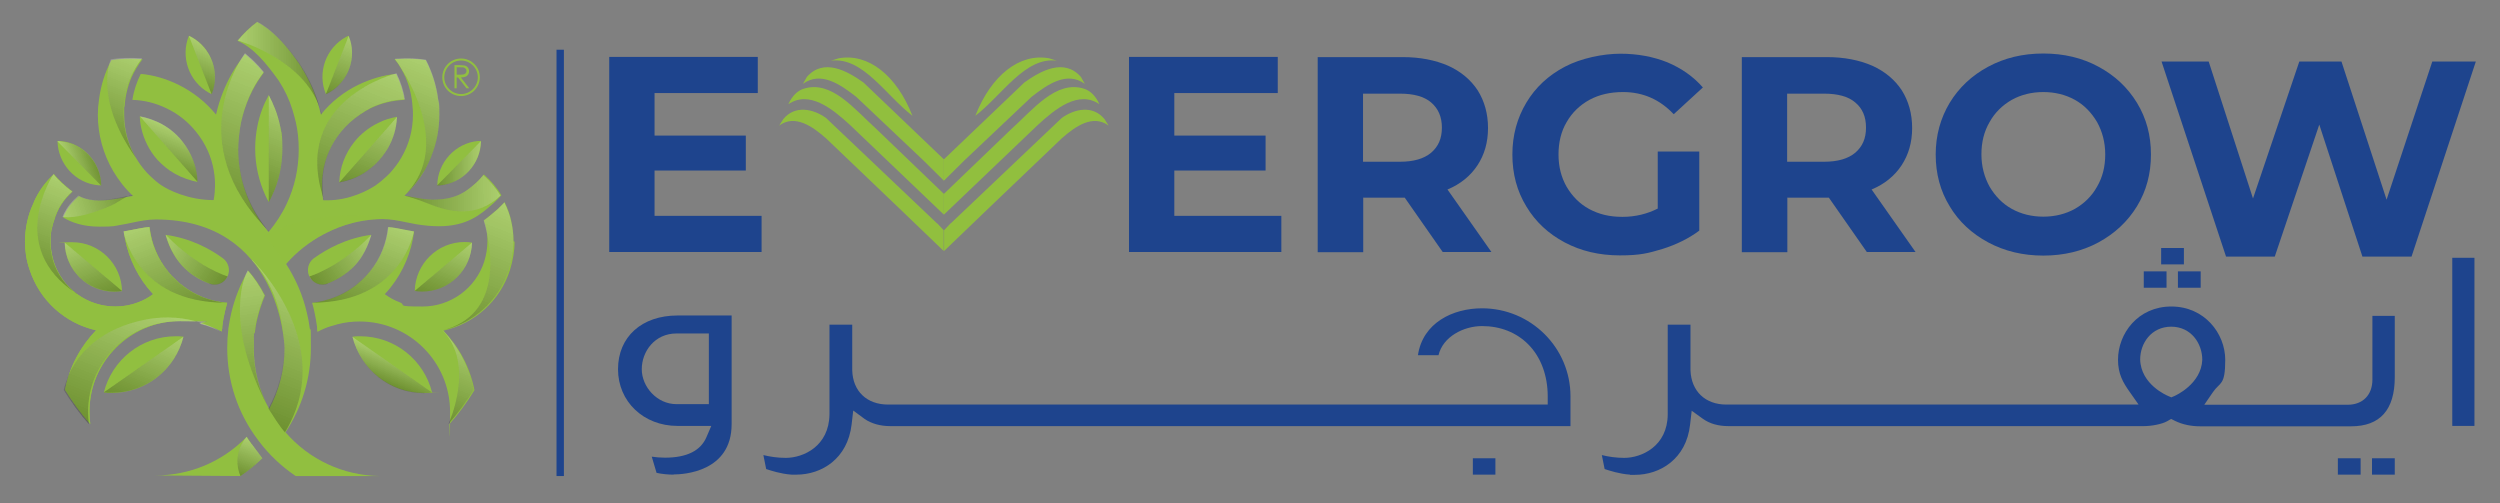 <?xml version="1.0" encoding="UTF-8"?>
<svg id="Layer_1" xmlns="http://www.w3.org/2000/svg" version="1.1" xmlns:xlink="http://www.w3.org/1999/xlink" viewBox="0 0 1252 251.9">
  <rect x="0" y="0" width="1252" height="251.9" fill="#808080" stroke="none"/>
  <!-- Generator: Adobe Illustrator 29.5.1, SVG Export Plug-In . SVG Version: 2.1.0 Build 141)  -->
  <defs>
    <style>
      .st0 {
        fill: url(#linear-gradient28);
      }

      .st0, .st1, .st2, .st3, .st4, .st5, .st6, .st7, .st8, .st9, .st10, .st11, .st12, .st13, .st14, .st15, .st16, .st17, .st18, .st19, .st20, .st21, .st22, .st23, .st24, .st25, .st26, .st27, .st28, .st29, .st30, .st31, .st32, .st33, .st34, .st35, .st36, .st37, .st38, .st39, .st40, .st41, .st42, .st43, .st44, .st45, .st46, .st47, .st48, .st49, .st50, .st51, .st52, .st53, .st54, .st55, .st56, .st57, .st58, .st59 {
        isolation: isolate;
      }

      .st0, .st1, .st2, .st3, .st4, .st5, .st6, .st7, .st8, .st9, .st10, .st11, .st12, .st13, .st14, .st15, .st16, .st17, .st18, .st19, .st20, .st21, .st22, .st23, .st24, .st25, .st26, .st27, .st28, .st29, .st30, .st31, .st32, .st33, .st34, .st35, .st36, .st38, .st39, .st40, .st41, .st42, .st43, .st44, .st45, .st46, .st47, .st48, .st49, .st50, .st51, .st52, .st53, .st54, .st55, .st56, .st57, .st58, .st59 {
        mix-blend-mode: multiply;
        opacity: .2;
      }

      .st1 {
        fill: url(#linear-gradient44);
      }

      .st2 {
        fill: url(#linear-gradient56);
      }

      .st3 {
        fill: url(#linear-gradient51);
      }

      .st4 {
        fill: url(#linear-gradient35);
      }

      .st5 {
        fill: url(#linear-gradient42);
      }

      .st6 {
        fill: url(#linear-gradient13);
      }

      .st7 {
        fill: url(#linear-gradient39);
      }

      .st8 {
        fill: url(#linear-gradient11);
      }

      .st9 {
        fill: url(#linear-gradient4);
      }

      .st10 {
        fill: url(#linear-gradient54);
      }

      .st11 {
        fill: url(#linear-gradient24);
      }

      .st12 {
        fill: url(#linear-gradient45);
      }

      .st13 {
        fill: url(#linear-gradient22);
      }

      .st14 {
        fill: url(#linear-gradient2);
      }

      .st15 {
        fill: url(#linear-gradient31);
      }

      .st16 {
        fill: url(#linear-gradient33);
      }

      .st17 {
        fill: url(#linear-gradient57);
      }

      .st18 {
        fill: url(#linear-gradient18);
      }

      .st19 {
        fill: url(#linear-gradient3);
      }

      .st20 {
        fill: url(#linear-gradient30);
      }

      .st21 {
        fill: url(#linear-gradient21);
      }

      .st60, .st54 {
        fill: #91bf40;
      }

      .st22 {
        fill: url(#linear-gradient41);
      }

      .st23 {
        fill: url(#linear-gradient8);
      }

      .st24 {
        fill: url(#linear-gradient7);
      }

      .st25 {
        fill: url(#linear-gradient26);
      }

      .st26 {
        fill: url(#linear-gradient48);
      }

      .st27 {
        fill: url(#linear-gradient16);
      }

      .st28 {
        fill: url(#linear-gradient17);
      }

      .st29 {
        fill: url(#linear-gradient50);
      }

      .st30 {
        fill: url(#linear-gradient49);
      }

      .st31 {
        fill: url(#linear-gradient55);
      }

      .st32 {
        fill: url(#linear-gradient27);
      }

      .st61 {
        fill: #91bf3e;
      }

      .st33 {
        fill: url(#linear-gradient37);
      }

      .st34 {
        fill: url(#linear-gradient9);
      }

      .st35 {
        fill: url(#linear-gradient5);
      }

      .st36 {
        fill: url(#linear-gradient20);
      }

      .st62 {
        fill: url(#linear-gradient29);
      }

      .st38 {
        fill: url(#linear-gradient38);
      }

      .st39 {
        fill: url(#linear-gradient34);
      }

      .st40 {
        fill: url(#linear-gradient58);
      }

      .st63 {
        fill: #1e448d;
      }

      .st41 {
        fill: url(#linear-gradient15);
      }

      .st42 {
        fill: url(#linear-gradient10);
      }

      .st43 {
        fill: url(#linear-gradient40);
      }

      .st64 {
        fill: url(#linear-gradient59);
      }

      .st44 {
        fill: url(#linear-gradient14);
      }

      .st45 {
        fill: url(#linear-gradient6);
      }

      .st46 {
        fill: url(#linear-gradient23);
      }

      .st47 {
        fill: url(#linear-gradient12);
      }

      .st48 {
        fill: url(#linear-gradient53);
      }

      .st49 {
        fill: url(#linear-gradient47);
      }

      .st65 {
        opacity: .3;
      }

      .st50 {
        fill: url(#linear-gradient46);
      }

      .st51 {
        fill: url(#linear-gradient52);
      }

      .st52 {
        fill: url(#linear-gradient19);
      }

      .st53 {
        fill: url(#linear-gradient1);
      }

      .st55 {
        fill: url(#linear-gradient32);
      }

      .st56 {
        fill: url(#linear-gradient43);
      }

      .st57 {
        fill: url(#linear-gradient25);
      }

      .st58 {
        fill: url(#linear-gradient36);
      }

      .st59 {
        fill: url(#linear-gradient);
      }
    </style>
    <linearGradient id="linear-gradient" x1="4281.3" y1="117" x2="4323.3" y2="117" gradientTransform="translate(-4162.4 -82.9)" gradientUnits="userSpaceOnUse">
      <stop offset="0" stop-color="#fff"/>
      <stop offset="1" stop-color="#000"/>
    </linearGradient>
    <linearGradient id="linear-gradient1" x1="4339.8" y1="102" x2="4328.5" y2="131.4" gradientTransform="translate(-4162.4 -82.9)" gradientUnits="userSpaceOnUse">
      <stop offset="0" stop-color="#fff"/>
      <stop offset="1" stop-color="#000"/>
    </linearGradient>
    <linearGradient id="linear-gradient2" x1="4378.1" y1="113.7" x2="4353.8" y2="176.9" gradientTransform="translate(-4162.4 -82.9)" gradientUnits="userSpaceOnUse">
      <stop offset="0" stop-color="#fff"/>
      <stop offset="1" stop-color="#000"/>
    </linearGradient>
    <linearGradient id="linear-gradient3" x1="4418.6" y1="185.7" x2="4392.9" y2="252.4" gradientTransform="translate(-4162.4 -82.9)" gradientUnits="userSpaceOnUse">
      <stop offset="0" stop-color="#fff"/>
      <stop offset="1" stop-color="#000"/>
    </linearGradient>
    <linearGradient id="linear-gradient4" x1="4353.7" y1="117.2" x2="4327.7" y2="184.7" gradientTransform="translate(-4162.4 -82.9)" gradientUnits="userSpaceOnUse">
      <stop offset="0" stop-color="#fff"/>
      <stop offset="1" stop-color="#000"/>
    </linearGradient>
    <linearGradient id="linear-gradient5" x1="4304.3" y1="117.2" x2="4275.8" y2="191.3" gradientTransform="translate(-4162.4 -82.9)" gradientUnits="userSpaceOnUse">
      <stop offset="0" stop-color="#fff"/>
      <stop offset="1" stop-color="#000"/>
    </linearGradient>
    <linearGradient id="linear-gradient6" x1="4233.9" y1="112.3" x2="4216.6" y2="157.1" gradientTransform="translate(-4162.4 -82.9)" gradientUnits="userSpaceOnUse">
      <stop offset="0" stop-color="#fff"/>
      <stop offset="1" stop-color="#000"/>
    </linearGradient>
    <linearGradient id="linear-gradient7" x1="4266.8" y1="104.7" x2="4258.4" y2="126.4" gradientTransform="translate(-4162.4 -82.9)" gradientUnits="userSpaceOnUse">
      <stop offset="0" stop-color="#fff"/>
      <stop offset="1" stop-color="#000"/>
    </linearGradient>
    <linearGradient id="linear-gradient8" x1="4354.9" y1="139.1" x2="4340.1" y2="177.5" gradientTransform="translate(-4162.4 -82.9)" gradientUnits="userSpaceOnUse">
      <stop offset="0" stop-color="#fff"/>
      <stop offset="1" stop-color="#000"/>
    </linearGradient>
    <linearGradient id="linear-gradient9" x1="4250.7" y1="147.5" x2="4243.2" y2="167.1" gradientTransform="translate(-4162.4 -82.9)" gradientUnits="userSpaceOnUse">
      <stop offset="0" stop-color="#fff"/>
      <stop offset="1" stop-color="#000"/>
    </linearGradient>
    <linearGradient id="linear-gradient10" x1="4306.1" y1="134.2" x2="4288.1" y2="181.1" gradientTransform="translate(-4162.4 -82.9)" gradientUnits="userSpaceOnUse">
      <stop offset="0" stop-color="#fff"/>
      <stop offset="1" stop-color="#000"/>
    </linearGradient>
    <linearGradient id="linear-gradient11" x1="4193" y1="189" x2="4230.3" y2="177.4" gradientTransform="translate(-4162.4 -82.9)" gradientUnits="userSpaceOnUse">
      <stop offset="0" stop-color="#fff"/>
      <stop offset="1" stop-color="#000"/>
    </linearGradient>
    <linearGradient id="linear-gradient12" x1="4195.4" y1="166.8" x2="4210.9" y2="162" gradientTransform="translate(-4162.4 -82.9)" gradientUnits="userSpaceOnUse">
      <stop offset="0" stop-color="#fff"/>
      <stop offset="1" stop-color="#000"/>
    </linearGradient>
    <linearGradient id="linear-gradient13" x1="4286" y1="218.4" x2="4296.4" y2="289.2" gradientTransform="translate(-4162.4 -82.9)" gradientUnits="userSpaceOnUse">
      <stop offset="0" stop-color="#fff"/>
      <stop offset="1" stop-color="#000"/>
    </linearGradient>
    <linearGradient id="linear-gradient14" x1="4413.9" y1="179.4" x2="4363.5" y2="180.1" gradientTransform="translate(-4162.4 -82.9)" gradientUnits="userSpaceOnUse">
      <stop offset="0" stop-color="#fff"/>
      <stop offset="1" stop-color="#000"/>
    </linearGradient>
    <linearGradient id="linear-gradient15" x1="4403.9" y1="164.5" x2="4380.4" y2="164.8" gradientTransform="translate(-4162.4 -82.9)" gradientUnits="userSpaceOnUse">
      <stop offset="0" stop-color="#fff"/>
      <stop offset="1" stop-color="#000"/>
    </linearGradient>
    <linearGradient id="linear-gradient16" x1="4395.7" y1="253" x2="4380.3" y2="293" gradientTransform="translate(-4162.4 -82.9)" gradientUnits="userSpaceOnUse">
      <stop offset="0" stop-color="#fff"/>
      <stop offset="1" stop-color="#000"/>
    </linearGradient>
    <linearGradient id="linear-gradient17" x1="4353.5" y1="192.7" x2="4334.9" y2="241.2" gradientTransform="translate(-4162.4 -82.9)" gradientUnits="userSpaceOnUse">
      <stop offset="0" stop-color="#fff"/>
      <stop offset="1" stop-color="#000"/>
    </linearGradient>
    <linearGradient id="linear-gradient18" x1="-3135.1" y1="192.7" x2="-3153.8" y2="241.2" gradientTransform="translate(-3057.2 -82.9) rotate(-180) scale(1 -1)" gradientUnits="userSpaceOnUse">
      <stop offset="0" stop-color="#fff"/>
      <stop offset="1" stop-color="#000"/>
    </linearGradient>
    <linearGradient id="linear-gradient19" x1="4391.1" y1="201.5" x2="4379.2" y2="232.3" gradientTransform="translate(-4162.4 -82.9)" gradientUnits="userSpaceOnUse">
      <stop offset="0" stop-color="#fff"/>
      <stop offset="1" stop-color="#000"/>
    </linearGradient>
    <linearGradient id="linear-gradient20" x1="-3165.4" y1="201.5" x2="-3177.2" y2="232.3" gradientTransform="translate(-3125.2 -82.9) rotate(-180) scale(1 -1)" gradientUnits="userSpaceOnUse">
      <stop offset="0" stop-color="#fff"/>
      <stop offset="1" stop-color="#000"/>
    </linearGradient>
    <linearGradient id="linear-gradient21" x1="4360.9" y1="260" x2="4355.2" y2="274.9" gradientTransform="translate(-4162.4 -82.9)" gradientUnits="userSpaceOnUse">
      <stop offset="0" stop-color="#fff"/>
      <stop offset="1" stop-color="#000"/>
    </linearGradient>
    <linearGradient id="linear-gradient22" x1="4351.3" y1="204.1" x2="4319.5" y2="225.1" gradientTransform="translate(-4162.4 -82.9)" gradientUnits="userSpaceOnUse">
      <stop offset="0" stop-color="#fff"/>
      <stop offset="1" stop-color="#000"/>
    </linearGradient>
    <linearGradient id="linear-gradient23" x1="-3146.8" y1="204.1" x2="-3178.5" y2="225" gradientTransform="translate(-3066.8 -82.9) rotate(-180) scale(1 -1)" gradientUnits="userSpaceOnUse">
      <stop offset="0" stop-color="#fff"/>
      <stop offset="1" stop-color="#000"/>
    </linearGradient>
    <linearGradient id="linear-gradient24" x1="4310.7" y1="221.6" x2="4283.7" y2="291.8" gradientTransform="translate(-4162.4 -82.9)" gradientUnits="userSpaceOnUse">
      <stop offset="0" stop-color="#fff"/>
      <stop offset="1" stop-color="#000"/>
    </linearGradient>
    <linearGradient id="linear-gradient25" x1="4290.5" y1="303.6" x2="4283.6" y2="321.8" gradientTransform="translate(-4162.4 -82.9)" gradientUnits="userSpaceOnUse">
      <stop offset="0" stop-color="#fff"/>
      <stop offset="1" stop-color="#000"/>
    </linearGradient>
    <linearGradient id="linear-gradient26" x1="4241.7" y1="246.7" x2="4227.2" y2="284.7" gradientTransform="translate(-4162.4 -82.9)" gradientUnits="userSpaceOnUse">
      <stop offset="0" stop-color="#fff"/>
      <stop offset="1" stop-color="#000"/>
    </linearGradient>
    <linearGradient id="linear-gradient27" x1="4243.5" y1="237.1" x2="4219.2" y2="300.5" gradientTransform="translate(-4162.4 -82.9)" gradientUnits="userSpaceOnUse">
      <stop offset="0" stop-color="#fff"/>
      <stop offset="1" stop-color="#000"/>
    </linearGradient>
    <linearGradient id="linear-gradient28" x1="4203.7" y1="175.8" x2="4185" y2="224.4" gradientTransform="translate(-4162.4 -82.9)" gradientUnits="userSpaceOnUse">
      <stop offset="0" stop-color="#fff"/>
      <stop offset="1" stop-color="#000"/>
    </linearGradient>
    <linearGradient id="linear-gradient29" x1="4207.4" y1="233.8" x2="4207.4" y2="233.8" gradientTransform="translate(-4162.4 -82.9)" gradientUnits="userSpaceOnUse">
      <stop offset="0" stop-color="#fff"/>
      <stop offset="1" stop-color="#000"/>
    </linearGradient>
    <linearGradient id="linear-gradient30" x1="4281.3" y1="117" x2="4323.3" y2="117" gradientTransform="translate(-4162.4 -82.9)" gradientUnits="userSpaceOnUse">
      <stop offset="0" stop-color="#fff"/>
      <stop offset="1" stop-color="#000"/>
    </linearGradient>
    <linearGradient id="linear-gradient31" x1="4339.8" y1="102" x2="4328.5" y2="131.4" gradientTransform="translate(-4162.4 -82.9)" gradientUnits="userSpaceOnUse">
      <stop offset="0" stop-color="#fff"/>
      <stop offset="1" stop-color="#000"/>
    </linearGradient>
    <linearGradient id="linear-gradient32" x1="4378.1" y1="113.7" x2="4353.8" y2="176.9" gradientTransform="translate(-4162.4 -82.9)" gradientUnits="userSpaceOnUse">
      <stop offset="0" stop-color="#fff"/>
      <stop offset="1" stop-color="#000"/>
    </linearGradient>
    <linearGradient id="linear-gradient33" x1="4418.6" y1="185.7" x2="4392.9" y2="252.4" gradientTransform="translate(-4162.4 -82.9)" gradientUnits="userSpaceOnUse">
      <stop offset="0" stop-color="#fff"/>
      <stop offset="1" stop-color="#000"/>
    </linearGradient>
    <linearGradient id="linear-gradient34" x1="4353.7" y1="117.2" x2="4327.7" y2="184.7" gradientTransform="translate(-4162.4 -82.9)" gradientUnits="userSpaceOnUse">
      <stop offset="0" stop-color="#fff"/>
      <stop offset="1" stop-color="#000"/>
    </linearGradient>
    <linearGradient id="linear-gradient35" x1="4304.3" y1="117.2" x2="4275.8" y2="191.3" gradientTransform="translate(-4162.4 -82.9)" gradientUnits="userSpaceOnUse">
      <stop offset="0" stop-color="#fff"/>
      <stop offset="1" stop-color="#000"/>
    </linearGradient>
    <linearGradient id="linear-gradient36" x1="4233.9" y1="112.3" x2="4216.6" y2="157.1" gradientTransform="translate(-4162.4 -82.9)" gradientUnits="userSpaceOnUse">
      <stop offset="0" stop-color="#fff"/>
      <stop offset="1" stop-color="#000"/>
    </linearGradient>
    <linearGradient id="linear-gradient37" x1="4266.8" y1="104.7" x2="4258.4" y2="126.4" gradientTransform="translate(-4162.4 -82.9)" gradientUnits="userSpaceOnUse">
      <stop offset="0" stop-color="#fff"/>
      <stop offset="1" stop-color="#000"/>
    </linearGradient>
    <linearGradient id="linear-gradient38" x1="4354.9" y1="139.1" x2="4340.1" y2="177.5" gradientTransform="translate(-4162.4 -82.9)" gradientUnits="userSpaceOnUse">
      <stop offset="0" stop-color="#fff"/>
      <stop offset="1" stop-color="#000"/>
    </linearGradient>
    <linearGradient id="linear-gradient39" x1="4250.7" y1="147.5" x2="4243.2" y2="167.1" gradientTransform="translate(-4162.4 -82.9)" gradientUnits="userSpaceOnUse">
      <stop offset="0" stop-color="#fff"/>
      <stop offset="1" stop-color="#000"/>
    </linearGradient>
    <linearGradient id="linear-gradient40" x1="4306.1" y1="134.2" x2="4288.1" y2="181.1" gradientTransform="translate(-4162.4 -82.9)" gradientUnits="userSpaceOnUse">
      <stop offset="0" stop-color="#fff"/>
      <stop offset="1" stop-color="#000"/>
    </linearGradient>
    <linearGradient id="linear-gradient41" x1="4193" y1="189" x2="4230.3" y2="177.4" gradientTransform="translate(-4162.4 -82.9)" gradientUnits="userSpaceOnUse">
      <stop offset="0" stop-color="#fff"/>
      <stop offset="1" stop-color="#000"/>
    </linearGradient>
    <linearGradient id="linear-gradient42" x1="4195.4" y1="166.8" x2="4210.9" y2="162" gradientTransform="translate(-4162.4 -82.9)" gradientUnits="userSpaceOnUse">
      <stop offset="0" stop-color="#fff"/>
      <stop offset="1" stop-color="#000"/>
    </linearGradient>
    <linearGradient id="linear-gradient43" x1="4286" y1="218.4" x2="4296.4" y2="289.2" gradientTransform="translate(-4162.4 -82.9)" gradientUnits="userSpaceOnUse">
      <stop offset="0" stop-color="#fff"/>
      <stop offset="1" stop-color="#000"/>
    </linearGradient>
    <linearGradient id="linear-gradient44" x1="4413.9" y1="179.4" x2="4363.5" y2="180.1" gradientTransform="translate(-4162.4 -82.9)" gradientUnits="userSpaceOnUse">
      <stop offset="0" stop-color="#fff"/>
      <stop offset="1" stop-color="#000"/>
    </linearGradient>
    <linearGradient id="linear-gradient45" x1="4403.9" y1="164.5" x2="4380.4" y2="164.8" gradientTransform="translate(-4162.4 -82.9)" gradientUnits="userSpaceOnUse">
      <stop offset="0" stop-color="#fff"/>
      <stop offset="1" stop-color="#000"/>
    </linearGradient>
    <linearGradient id="linear-gradient46" x1="4395.7" y1="253" x2="4380.3" y2="293" gradientTransform="translate(-4162.4 -82.9)" gradientUnits="userSpaceOnUse">
      <stop offset="0" stop-color="#fff"/>
      <stop offset="1" stop-color="#000"/>
    </linearGradient>
    <linearGradient id="linear-gradient47" x1="4353.5" y1="192.7" x2="4334.9" y2="241.2" gradientTransform="translate(-4162.4 -82.9)" gradientUnits="userSpaceOnUse">
      <stop offset="0" stop-color="#fff"/>
      <stop offset="1" stop-color="#000"/>
    </linearGradient>
    <linearGradient id="linear-gradient48" x1="-3135.1" y1="192.7" x2="-3153.8" y2="241.2" gradientTransform="translate(-3057.2 -82.9) rotate(-180) scale(1 -1)" gradientUnits="userSpaceOnUse">
      <stop offset="0" stop-color="#fff"/>
      <stop offset="1" stop-color="#000"/>
    </linearGradient>
    <linearGradient id="linear-gradient49" x1="4391.1" y1="201.5" x2="4379.2" y2="232.3" gradientTransform="translate(-4162.4 -82.9)" gradientUnits="userSpaceOnUse">
      <stop offset="0" stop-color="#fff"/>
      <stop offset="1" stop-color="#000"/>
    </linearGradient>
    <linearGradient id="linear-gradient50" x1="-3165.4" y1="201.5" x2="-3177.2" y2="232.3" gradientTransform="translate(-3125.2 -82.9) rotate(-180) scale(1 -1)" gradientUnits="userSpaceOnUse">
      <stop offset="0" stop-color="#fff"/>
      <stop offset="1" stop-color="#000"/>
    </linearGradient>
    <linearGradient id="linear-gradient51" x1="4360.9" y1="260" x2="4355.2" y2="274.9" gradientTransform="translate(-4162.4 -82.9)" gradientUnits="userSpaceOnUse">
      <stop offset="0" stop-color="#fff"/>
      <stop offset="1" stop-color="#000"/>
    </linearGradient>
    <linearGradient id="linear-gradient52" x1="4351.3" y1="204.1" x2="4319.5" y2="225.1" gradientTransform="translate(-4162.4 -82.9)" gradientUnits="userSpaceOnUse">
      <stop offset="0" stop-color="#fff"/>
      <stop offset="1" stop-color="#000"/>
    </linearGradient>
    <linearGradient id="linear-gradient53" x1="-3146.8" y1="204.1" x2="-3178.5" y2="225" gradientTransform="translate(-3066.8 -82.9) rotate(-180) scale(1 -1)" gradientUnits="userSpaceOnUse">
      <stop offset="0" stop-color="#fff"/>
      <stop offset="1" stop-color="#000"/>
    </linearGradient>
    <linearGradient id="linear-gradient54" x1="4310.7" y1="221.6" x2="4283.7" y2="291.8" gradientTransform="translate(-4162.4 -82.9)" gradientUnits="userSpaceOnUse">
      <stop offset="0" stop-color="#fff"/>
      <stop offset="1" stop-color="#000"/>
    </linearGradient>
    <linearGradient id="linear-gradient55" x1="4290.5" y1="303.6" x2="4283.6" y2="321.8" gradientTransform="translate(-4162.4 -82.9)" gradientUnits="userSpaceOnUse">
      <stop offset="0" stop-color="#fff"/>
      <stop offset="1" stop-color="#000"/>
    </linearGradient>
    <linearGradient id="linear-gradient56" x1="4241.7" y1="246.7" x2="4227.2" y2="284.7" gradientTransform="translate(-4162.4 -82.9)" gradientUnits="userSpaceOnUse">
      <stop offset="0" stop-color="#fff"/>
      <stop offset="1" stop-color="#000"/>
    </linearGradient>
    <linearGradient id="linear-gradient57" x1="4243.5" y1="237.1" x2="4219.2" y2="300.5" gradientTransform="translate(-4162.4 -82.9)" gradientUnits="userSpaceOnUse">
      <stop offset="0" stop-color="#fff"/>
      <stop offset="1" stop-color="#000"/>
    </linearGradient>
    <linearGradient id="linear-gradient58" x1="4203.7" y1="175.8" x2="4185" y2="224.4" gradientTransform="translate(-4162.4 -82.9)" gradientUnits="userSpaceOnUse">
      <stop offset="0" stop-color="#fff"/>
      <stop offset="1" stop-color="#000"/>
    </linearGradient>
    <linearGradient id="linear-gradient59" x1="4207.4" y1="233.8" x2="4207.4" y2="233.8" gradientTransform="translate(-4162.4 -82.9)" gradientUnits="userSpaceOnUse">
      <stop offset="0" stop-color="#fff"/>
      <stop offset="1" stop-color="#000"/>
    </linearGradient>
  </defs>
  <g class="st37">
    <g id="Layer_11">
      <g>
        <g>
          <g>
            <path class="st61" d="M476,112l55.7-52.9c6.4-4.6,15.5-6.6,21.4.5l2.1,3.3c-7.9-5.8-16.7.4-23.5,6.4l-36.2,34.6-22.7,21.8v-10.4l3.3-3.5v.2h-.1Z"/>
            <path class="st61" d="M506.2,64.9c11.4-10.3,22.7-24.8,36.6-20.5,3,.9,5.8,3.4,7.8,7.8-10.4-7.1-21.9,2.1-31,10.5l-46.9,44.8v-10.4l33.5-32.2Z"/>
            <path class="st61" d="M513,41.3c8.3-5.9,19.9-12.3,28.3-2.8l2,3.5c-9-6.5-18.6.2-26.7,6.5l-33.7,31.9-10.2,10.1v-10.7l40.3-38.5h0Z"/>
            <path class="st61" d="M488.4,58.1c8-20.5,22.3-31.6,37-28.9l3.9,1.2c-15.9-2.2-27.6,17.5-41,27.7"/>
            <path class="st61" d="M469.4,112l-55.7-52.9c-6.4-4.6-15.5-6.6-21.4.5l-2.1,3.3c7.9-5.8,16.7.4,23.5,6.4l36.2,34.6,22.7,21.8v-10.4l-3.3-3.5v.2h.1Z"/>
            <path class="st61" d="M439.2,64.9c-11.4-10.3-22.7-24.8-36.6-20.5-3,.9-5.8,3.4-7.8,7.8,10.4-7.1,21.9,2.1,31,10.5l46.9,44.8v-10.4l-33.5-32.2h0Z"/>
            <path class="st61" d="M432.4,41.3c-8.3-5.9-19.9-12.3-28.3-2.8l-2,3.5c9-6.5,18.6.2,26.7,6.5l33.7,31.9,10.2,10.1v-10.7l-40.3-38.5h0Z"/>
            <path class="st61" d="M457,58.1c-8-20.5-22.3-31.6-37-28.9l-3.9,1.2c15.9-2.2,27.6,17.5,41,27.7"/>
          </g>
          <polygon class="st63" points="381.4 108.1 327.8 108.1 327.8 85.4 373.5 85.4 373.5 67.9 327.8 67.9 327.8 46.6 379.5 46.6 379.5 28.5 305.1 28.5 305.1 126.2 381.4 126.2 381.4 108.1"/>
          <polygon class="st63" points="641.7 108.1 588.1 108.1 588.1 85.4 633.8 85.4 633.8 67.9 588.1 67.9 588.1 46.6 639.9 46.6 639.9 28.5 565.4 28.5 565.4 126.2 641.7 126.2 641.7 108.1"/>
          <path class="st63" d="M682.6,99h20.9l19,27.2h24.4l-22-31.3c6.5-2.7,11.5-6.8,15-12.1,3.5-5.3,5.3-11.5,5.3-18.7s-1.8-13.5-5.2-18.9c-3.5-5.3-8.4-9.4-14.8-12.3-6.5-2.8-14-4.3-22.7-4.3h-42.6v97.7h22.8v-27.2h-.1ZM682.6,46.9h18.5c6.8,0,12.1,1.4,15.6,4.4,3.5,3,5.4,7.1,5.4,12.6s-1.8,9.5-5.4,12.6c-3.6,3-8.8,4.5-15.6,4.5h-18.5s0-34.1,0-34.1Z"/>
          <path class="st63" d="M830.3,104.4c-5.3,2.7-11.2,4.2-17.8,4.2s-11.7-1.3-16.6-3.9c-4.8-2.6-8.5-6.4-11.3-11.1-2.7-4.7-4.1-10.1-4.1-16.2s1.3-11.6,4.1-16.3c2.7-4.7,6.5-8.4,11.4-11.1,4.8-2.6,10.4-3.9,16.8-3.9,10,0,18.4,3.7,25.4,11.1l14.6-13.4c-4.8-5.5-10.7-9.6-17.8-12.6-7-2.8-14.9-4.3-23.5-4.3s-19.6,2.2-27.8,6.5-14.7,10.3-19.3,18c-4.6,7.7-7,16.3-7,26s2.3,18.3,7,26c4.6,7.7,11.1,13.7,19.2,18,8.1,4.3,17.3,6.5,27.6,6.5s14.2-1.1,21.3-3.2c7-2.2,13.3-5.3,18.5-9.2v-39.6h-20.8v28.6h0Z"/>
          <path class="st63" d="M895,99h20.9l19,27.2h24.4l-22-31.3c6.5-2.7,11.5-6.8,15-12.1,3.5-5.3,5.3-11.5,5.3-18.7s-1.8-13.5-5.2-18.9c-3.5-5.3-8.4-9.4-14.8-12.3-6.5-2.8-14-4.3-22.7-4.3h-42.6v97.7h22.8v-27.2h-.1ZM895,46.9h18.5c6.8,0,12.1,1.4,15.6,4.4,3.6,3,5.4,7.1,5.4,12.6s-1.8,9.5-5.4,12.6c-3.6,3-8.8,4.5-15.6,4.5h-18.5s0-34.1,0-34.1Z"/>
          <path class="st63" d="M1050.9,33.4c-8.1-4.4-17.3-6.6-27.6-6.6s-19.4,2.2-27.6,6.6c-8.2,4.4-14.6,10.4-19.3,18.1-4.6,7.7-7,16.3-7,25.9s2.3,18.2,7,25.9c4.6,7.7,11.1,13.7,19.3,18.1s17.4,6.6,27.6,6.6,19.4-2.2,27.6-6.6c8.1-4.4,14.6-10.4,19.3-18.1,4.7-7.7,7-16.3,7-25.9s-2.3-18.2-7-25.9-11.1-13.7-19.3-18.1M1050.2,93.5c-2.6,4.7-6.4,8.4-11.1,11.1-4.7,2.6-10,3.9-15.8,3.9s-11.1-1.3-15.8-3.9c-4.7-2.6-8.3-6.4-11.1-11.1-2.6-4.7-4.1-10.1-4.1-16.2s1.3-11.4,4.1-16.2c2.6-4.7,6.4-8.4,11.1-11.1,4.7-2.6,10-3.9,15.8-3.9s11.1,1.3,15.8,3.9c4.7,2.6,8.3,6.4,11.1,11.1,2.6,4.7,4.1,10.1,4.1,16.2s-1.3,11.4-4.1,16.2"/>
          <polygon class="st63" points="1161.5 62.4 1183.1 128.5 1207.7 128.5 1239.9 30.8 1218.1 30.8 1195.2 100 1172.6 30.8 1151.5 30.8 1128.3 99.4 1106.1 30.8 1082.5 30.8 1114.8 128.5 1139.2 128.5 1161.5 62.4"/>
          <rect class="st63" x="1187.9" y="229.5" width="11.4" height="8.2"/>
          <rect class="st63" x="1170.8" y="229.5" width="11.4" height="8.2"/>
          <rect class="st63" x="1090.7" y="135.9" width="11.4" height="8.2"/>
          <rect class="st63" x="1073.6" y="135.9" width="11.4" height="8.2"/>
          <rect class="st63" x="1082.3" y="124.2" width="11.4" height="8.2"/>
          <path class="st63" d="M337.3,237.7c-2.6,0-5.9-.3-8.5-.9l-2.4-8.1c2.1.3,4.3.5,6.6.5,11,0,17.9-3.5,20.8-10.3l2.4-5.6h-16.9c-17,0-29.8-12.2-29.8-28.4s11.9-26.9,29.8-26.9h27.1v54.4c0,24-24.2,25.2-29,25.2M338.8,167c-11,0-17.4,9.1-17.4,17.9s7.6,17.5,17.4,17.5h16.2v-35.4h-16.2Z"/>
          <rect class="st63" x="737.6" y="229.5" width="11.3" height="8.2"/>
          <path class="st63" d="M396.4,237.7c-5.5-.4-10.2-2-12.7-2.8l-1.4-7c3.2.8,7.1,1.4,11.2,1.4,8.8,0,21.7-5.8,21.9-21.8v-44.9h11.4v22.9c.3,10.4,7.3,17.1,17.9,17.1h330.4v-4.1c0-10.4-3.4-19.7-9.8-26.1-5.9-5.9-13.9-9.1-23.1-9.1s-19.6,5.3-21.8,14.6h-10.3c2.4-16.2,17.4-23.5,32.1-23.5,24.4,0,44.3,19.7,44.3,44.1v14.9h-340.7c-5,0-9.5-1.3-12.8-3.6l-5.7-4.2-.8,6.9c-2,17.4-15.2,25.2-27.6,25.2s-1.6,0-2.4,0"/>
          <path class="st63" d="M816.3,237.7c-5.5-.4-10.2-2-12.7-2.8l-1.4-7c3.2.8,7.1,1.4,11.2,1.4,8.7,0,21.7-5.8,21.8-21.8v-44.9h11.4v22.9c.4,10.5,7.5,17.1,17.9,17.1h206.5l-4.5-6.4c-3.2-4.5-5.8-8.9-5.8-16,0-13.2,10-26.7,26.7-26.7s27,13.6,27,26.7-2.6,11-6.1,16.1l-4.4,6.4h71.8c7.6,0,12.4-4.9,12.4-12.6v-31.9h11.2v30.7c0,16.3-7.3,24.6-21.9,24.6h-75.5c-4.6,0-8.9-.9-12.6-2.7l-2-1-1.9,1.1c-2.8,1.6-8.1,2.5-11.8,2.5h-207.9c-5.2,0-9.4-1.2-12.8-3.6l-5.7-4.1-.8,6.9c-1.9,17.4-15.2,25.2-27.6,25.2s-1.6,0-2.4,0M1087.4,163.6c-10.1,0-15.6,8.4-15.6,16.4.3,12.6,13.5,18.1,14,18.3l1.6.7,1.6-.7c.5-.2,13.4-6,13.9-18.1,0-8.1-5.5-16.6-15.6-16.6"/>
          <rect class="st63" x="1228.1" y="129.1" width="11.1" height="84.2"/>
        </g>
        <g>
          <g>
            <path class="st60" d="M230.9,48.1c5.2,0,9.4-4.2,9.4-9.4s-4.2-9.4-9.4-9.4-9.4,4.2-9.4,9.4,4.2,9.4,9.4,9.4ZM230.9,30.3c4.6,0,8.4,3.8,8.4,8.4s-3.8,8.4-8.4,8.4-8.4-3.8-8.4-8.4,3.8-8.4,8.4-8.4Z"/>
            <path class="st60" d="M228.8,38.8h.6l4.2,5.4h1.4l-4.2-5.4c1,0,1.8-.2,2.3-.4.6-.2,1-.6,1.3-1,.3-.5.5-1,.5-1.7s-.2-1.4-.6-1.9c-.4-.5-1-.9-1.7-1-.5,0-1.4-.2-2.7-.2h-2.3v11.6h1.1v-5.4h0ZM228.8,33.7h2c.8,0,1.4,0,1.7.2.3.2.6.4.8.6.2.3.3.6.3,1s0,.7-.3,1c-.2.3-.5.6-.9.7s-1,.2-1.7.2h-2v-3.9s0,0,0,0Z"/>
            <path class="st60" d="M113.1,151.6c-2-.2-4-.6-6-1-1-.3-2-.6-3.1-.9-4.9-1.6-9.5-4.1-13.5-7.4h0c-.4-.3-.8-.6-1.2-1l-.4-.4h0c-1.8-1.6-3.5-3.3-4.8-5-5.2-6.4-8.3-14.1-9.2-22.2-2.7.2-5.6.8-8.6,1.4-1.4.3-2.9.6-4.3.8,1.3,10.2,5.4,20.1,11.9,28.2.9,1,1.8,2.2,2.8,3.2-2.3,1.7-4.8,3.1-7.5,4.1h0c-3.6,1.4-7.4,2.1-11.4,2.1-14.1,0-26.6-9-30.9-22.5h0c-1-3.3-1.6-6.7-1.6-10.1s.2-4.7.8-7.1h0c.2-1.1.6-2.3,1-3.4h0c1.7-5.9,4.8-10.5,9.2-14.5,0,0-2-1.3-5.3-4.4-2.9-2.7-4-4.3-4-4.3-4.3,4-7.7,8.6-10.1,14.1h0s0,.2,0,.2c0,.2-.2.2-.2.4h0c-1.4,2.9-2.4,6-3.1,9.1h0c-.7,3.3-1.1,6.7-1.1,9.9,0,4.8.7,9.5,2.3,14.1h0c5.1,15.6,17.8,26.9,33.3,30.4-7.8,8.1-13.4,18.4-15.5,29.8,3.7,6,7.9,11.8,12.6,17.1-.2-2-.4-4.1-.4-6.2,0-25,20.3-45.3,45.3-45.3s7.3.5,11.1,1.4c1,.3,2,.6,3.1.9,2.3.8,4.7,1.8,6.8,2.9,0-.6,0-1,.2-1.6h0v-.8c.3-2.7.8-5.3,1.4-7.8.2-1,.6-2.1.8-3.1h0c0-.4.2-.7.3-1.1h0Z"/>
            <path class="st60" d="M113.1,151.6c-2-.2-4-.6-6-1-1-.3-2-.6-3.1-.9-4.9-1.6-9.5-4.1-13.5-7.4h0c-.4-.3-.8-.6-1.2-1l-.4-.4h0c-1.8-1.6-3.5-3.3-4.8-5-5.2-6.4-8.3-14.1-9.2-22.2-2.7.2-5.6.8-8.6,1.4-1.4.3-2.9.6-4.3.8,1.3,10.2,5.4,20.1,11.9,28.2.9,1,1.8,2.2,2.8,3.2-2.3,1.7-4.8,3.1-7.5,4.1h0c-3.6,1.4-7.4,2.1-11.4,2.1-14.1,0-26.6-9-30.9-22.5h0c-1-3.3-1.6-6.7-1.6-10.1s.2-4.7.8-7.1h0c.2-1.1.6-2.3,1-3.4h0c1.7-5.9,4.8-10.5,9.2-14.5,0,0-2-1.3-5.3-4.4-2.9-2.7-4-4.3-4-4.3-4.3,4-7.7,8.6-10.1,14.1h0s0,.2,0,.2c0,.2-.2.2-.2.4h0c-1.4,2.9-2.4,6-3.1,9.1h0c-.7,3.3-1.1,6.7-1.1,9.9,0,4.8.7,9.5,2.3,14.1h0c5.1,15.6,17.8,26.9,33.3,30.4-7.8,8.1-13.4,18.4-15.5,29.8,3.7,6,7.9,11.8,12.6,17.1-.2-2-.4-4.1-.4-6.2,0-25,20.3-45.3,45.3-45.3s7.3.5,11.1,1.4c1,.3,2,.6,3.1.9,2.3.8,4.7,1.8,6.8,2.9,0-.6,0-1,.2-1.6h0v-.8c.3-2.7.8-5.3,1.4-7.8.2-1,.6-2.1.8-3.1h0c0-.4.2-.7.3-1.1h0Z"/>
            <path class="st60" d="M242.1,87.6c-1.3,1.6-2.7,3.1-4.2,4.4l-.7.6c-3.8,3.3-7.5,5.7-13.3,6.8-3.5.6-7.6,1-13.5,0-1.4-.2-2.8-.6-4.3-.8-1.1-.2-2.3-.5-3.5-.6,0,0,0,0,.2-.2,3.8-3.6,7-7.7,9.7-12.2.6-1,1.1-2,1.6-3.1,0,0,0-.2.2-.3.4-.9.8-1.8,1.2-2.7.2-.4.3-.8.5-1.1,0,0,0-.2,0-.2h0c2.7-6.6,4-13.6,4-20.7s-.2-5.2-.6-7.7c-.9-7-3.1-13.7-6.2-19.7-3.3-.5-6.3-.7-9.1-.7h-1.5l-5,.2c2.3,2.8,4.1,6,5.6,9.3,1.9,4.5,3.1,9.4,3.4,14.5.2,1.4.2,2.7.2,4.1,0,7.6-2,15-5.9,21.6h0c0,.2-.2.2-.2.3-.6.9-1,1.8-1.7,2.6-.2.2-.2.4-.4.6-.6.8-1.2,1.6-1.8,2.3-1,1.3-2.1,2.4-3.3,3.5h0c-1.7,1.6-3.5,3.1-5.2,4.3-3.5,2.4-13,7.6-24.3,7.6h-2.1c-.5-2.5-.6-5-.6-7.4s0-3.5.3-5.2c0-.6.2-1.2.2-1.9,1.2-7.2,4.2-13.9,8.9-19.7,2.7-3.4,6-6.3,9.7-8.8h0c1.6-1.1,3.3-2.1,5-3h0c5.5-2.7,11.2-4,17.2-4.3-.7-4.6-2.2-8.9-4.2-13-6.4.6-12.7,2.5-18.8,5.4h0c-7.3,3.5-13.9,8.7-18.9,15-1.9-8.6-5.4-16.8-10.1-24.2h0c-.3-.6-.7-1.1-1-1.6h0c-4.4-6.3-9.3-12.3-14.9-16.7l-.2-.2h0c-1.9-1.4-3.8-2.7-5.8-3.7-3.9,3-6.6,5.6-9.8,9.4,7.9,3.4,14.2,10.9,20.7,20h0c3,4.6,5.3,9.5,6.9,14.7.6,2.1,1.2,4.1,1.7,6.3,1,4.4,1.4,8.9,1.4,13.4,0,9.5-2,18.7-6,27.2-2.4,5.2-5.5,9.8-9.1,14.2-3.6-4.3-6.7-9-9.1-14.2-2.5-5.3-4.3-11-5.2-16.7h0c-.6-3.5-.9-6.9-.9-10.5s.5-8.9,1.4-13.4c1-4.5,2.4-8.9,4.3-13.1.5-1,1-2.1,1.5-3.1,1.6-3.1,3.5-6,5.6-8.8l-1.7-2c-.3-.4-.6-.7-1-1.1-2.1-2.3-4.3-4.3-6.7-6.3h0c-1.4,1.9-2.7,3.7-4,5.6-3.9,5.9-6.8,12.2-8.9,18.8-.6,2-1.2,4-1.6,6-5.1-6.3-11.6-11.4-18.9-15h0c-6-2.9-12.2-4.8-18.8-5.4-2,4-3.5,8.4-4.2,13,6,.2,11.7,1.6,17.2,4.3h0c5.7,2.7,10.8,6.8,14.7,11.7h0c4.7,5.8,7.7,12.4,8.9,19.6,0,.6.2,1.4.3,2,.2,1.7.3,3.5.3,5.2s-.2,4.9-.7,7.4c-12.7,0-22.8-5.1-26.3-7.5h0c-1.8-1.2-3.5-2.7-5.2-4.3h0c-1.2-1.1-2.3-2.3-3.3-3.5-.6-.7-1.2-1.5-1.8-2.3-.2-.2-.2-.4-.4-.6-.6-.8-1.1-1.7-1.7-2.6,0-.2-.2-.2-.2-.3h0c-3.9-6.6-5.9-14-5.9-21.6s0-2.7.2-4.1c.3-5.1,1.5-10,3.4-14.5,1.5-3.3,3.4-6.4,5.6-9.3l-5-.2h-1.5c-2.8,0-5.9.2-9.1.7-3.2,6-5.3,12.6-6.2,19.7-.4,2.6-.6,5.2-.6,7.7,0,9.9,2.7,19.7,7.7,28.2h0c2.7,4.5,5.9,8.7,9.7,12.2h0l.2.2c-1.1.2-2.3.5-3.5.6-1.4.3-2.8.6-4.3.8-9.6,1.7-15.1.9-19.3-1.3l-.8.7c-3.3,3-5.6,6.2-7.1,10,4.4,2.6,10.1,4.6,18.2,4.6s7.1-.3,11.3-1c1.5-.2,3.1-.6,4.6-.9,4.3-.9,8.3-1.7,12.3-1.7,61.7,0,64.5,61.8,64.5,64.4,0,10.8-2.7,21.3-7.7,30.5h0c-5.1-9.3-7.7-19.7-7.7-30.6s.2-5.4.6-8.2c.2-2.1.6-4.2,1.1-6.2,1-4.1,2.3-8,3.9-11.8-2.3-4.5-5.1-8.8-8.4-12.5-3.9,6.6-6.7,13.8-8.5,21.3-.6,2.4-1,5-1.4,7.5-.4,3.4-.6,6.7-.6,9.9,0,16.8,5.3,32.8,15.4,46.1l.2.3h0c5.3,7.1,11.6,13,18.7,17.8h42c-18.3-.3-35.2-8.2-47.1-21.9,8.3-12.6,12.7-27.1,12.7-42.4s-.2-6.5-.6-9.9c-.3-2.5-.8-5.1-1.4-7.5-2-8.8-5.6-17-10.4-24.5,5.2-6,11.7-11.1,18.7-14.8h0c4.8-2.5,14.9-7.5,29.6-7.7,4,0,8.1.8,12.3,1.7,1.5.3,3.1.6,4.6.9,4.3.7,8,1,11.3,1,14.1,0,20.9-5.9,26.5-10.8l.7-.6c1.4-1.3,2.8-2.7,4.1-4.1-2.3-3.9-5.2-7.2-8.5-10.2l-.2-.2h0Z"/>
            <path class="st54" d="M132.3,118c3.1,3.1,10.8,14.2,10.8,14.2,5.2-6,11.7-11.1,18.7-14.8h0c4.8-2.5,14.9-7.5,29.6-7.7,4,0,8.1.8,12.3,1.7.3,0,.6,0,.9.2-42.4-11.5-72.2,6.5-72.2,6.5h0Z"/>
            <path class="st60" d="M177.5,71c-4.7,5.9-7.3,12.8-7.6,20.3.8-.2,1.5-.3,2.3-.5,4.2-1,8.1-2.7,11.6-5.2,1.4-1,2.9-2.2,4.3-3.5,2.3-2.3,4.3-4.8,6-7.6,2.9-4.9,4.5-10.5,4.7-16-3.2.6-6.4,1.5-9.5,3.1-4.6,2.3-8.7,5.5-11.8,9.4h0Z"/>
            <path class="st60" d="M80.7,81.9c1.4,1.3,2.8,2.5,4.3,3.5,3.5,2.4,7.4,4.1,11.6,5.2.8.2,1.6.3,2.3.5-.2-7.4-2.9-14.4-7.6-20.3-3.1-3.9-7.2-7.2-11.8-9.4-3.1-1.4-6.2-2.5-9.5-3.1.2,5.6,1.9,11.1,4.7,16,1.6,2.8,3.6,5.4,6,7.6h0Z"/>
            <path class="st60" d="M257.2,120.8c0-3.3-.4-6.6-1.1-9.9h0c-.7-3.4-1.9-6.6-3.4-9.7-1.1,1.2-2.3,2.3-3.5,3.5l-.7.6c-1.8,1.5-3.8,3.3-6.2,5,.4,1.1.7,2.3,1,3.5l5.2-1.1-5.2,1.1c.6,2.3.8,4.8.8,7.1,0,3.4-.6,6.8-1.6,10.1h0c-4.3,13.4-16.8,22.5-30.9,22.5s-7.8-.7-11.4-2.1h0c-2.7-1-5.2-2.4-7.5-4.1,1-1,1.9-2.1,2.8-3.2l-6.3-5.1,6.3,5.1c6.5-8.1,10.6-18,11.9-28.2-1.4-.2-2.9-.6-4.3-.8-3-.6-5.9-1.2-8.6-1.4-.9,8.1-3.9,15.7-9.2,22.2h0c-1.4,1.7-3,3.4-4.8,5h0l-.5.4c-.4.3-.7.7-1.1,1h0c-4,3.3-8.6,5.8-13.5,7.4-1,.2-2,.6-3.1.9-2,.5-4.1.9-6,1,.4,1.4.8,2.8,1.1,4.3.6,2.6,1,5.2,1.4,7.9v.8h0c0,.6,0,1,.2,1.6,2.2-1.2,4.5-2.2,6.9-2.9,1-.2,2-.6,3.1-.9,3.8-1,7.5-1.4,11.1-1.4,25,0,45.3,20.3,45.3,45.3s-.2,4.1-.4,6.2c4.7-5.3,8.9-11,12.6-17.1-2.2-11.4-7.7-21.7-15.5-29.8,15.5-3.5,28.3-14.8,33.3-30.4l-5.9-1.9,5.9,1.9c1.4-4.6,2.3-9.3,2.3-14.1l-.2-.2h0Z"/>
            <path class="st60" d="M133,98.1c.5,1,1,2.1,1.6,3.1.6-1,1-2,1.6-3.1,3.5-7.4,5.2-15.4,5.2-23.7s-.4-7.8-1.2-11.7c-1.1-5.3-3.1-10.4-5.6-15.1-2.6,4.7-4.5,9.7-5.6,15.1-.8,3.9-1.2,7.7-1.2,11.7,0,8.3,1.8,16.2,5.2,23.7Z"/>
            <path class="st60" d="M123.4,218.9c-12,12.3-28.3,19.2-45.7,19.2l42.7.3c3.9-2.6,7.6-5.6,11-8.9l-5.3-7.1c-.9-1.2-1.7-2.4-2.5-3.7h0Z"/>
            <path class="st60" d="M154.9,138.2h0c1.5,3.5,5.6,5.2,9.1,3.8,4.3-1.7,9.3-4.4,13.6-8.9,4.5-4.8,6.9-10.7,8.3-15.5-12.6,1.7-22.4,7.2-28.8,11.8-2.7,2-3.6,5.7-2.3,8.8h0Z"/>
            <path class="st60" d="M104.9,142c3.5,1.4,7.5-.2,9.1-3.7h0c1.4-3.1.5-6.8-2.3-8.9-6.4-4.7-16.2-10.1-28.8-11.8,1.3,4.8,3.8,10.6,8.3,15.5,4.3,4.6,9.2,7.3,13.6,8.9Z"/>
            <path class="st60" d="M180.4,168.4c-1.3,0-2.6,0-3.9.2,4,16.2,18.6,28.2,36,28.2s2.6,0,3.9-.2c-4-16.2-18.6-28.2-36-28.2h0Z"/>
            <path class="st60" d="M91.9,168.6c-1.3-.2-2.6-.2-3.9-.2-17.4,0-32,12-36,28.2,1.3.2,2.6.2,3.9.2,17.4,0,32-12,36-28.2Z"/>
            <path class="st60" d="M207.7,145.7c1.2.2,2.5.3,3.8.3,13.6,0,24.6-11,24.9-24.5-1.2-.2-2.5-.3-3.8-.3-13.6,0-24.6,11-24.9,24.5Z"/>
            <path class="st60" d="M57.3,146.1c1.3,0,2.5-.2,3.8-.3-.2-13.5-11.3-24.5-24.9-24.5s-2.5.2-3.8.3c.2,13.5,11.3,24.5,24.9,24.5Z"/>
            <path class="st60" d="M49.3,92.8h1.4c-.2-11.4-9-21.2-20.5-22.2h-1.4c.2,11.4,9,21.2,20.5,22.2Z"/>
            <path class="st60" d="M220.4,92.8c11.5-1,20.4-10.9,20.5-22.2h-1.4c-11.5,1-20.4,10.9-20.5,22.2h1.4Z"/>
            <path class="st60" d="M164.5,46.5c10.2-5.6,14.5-18,10.1-28.6-.4.2-.8.4-1.3.6-10.2,5.6-14.5,18-10.1,28.6.4-.2.8-.4,1.3-.6Z"/>
            <path class="st60" d="M104.7,46.5c.4.2.8.4,1.3.6,4.3-10.6,0-23-10.1-28.6-.4-.2-.8-.4-1.3-.6-4.3,10.6,0,23,10.1,28.6h0Z"/>
          </g>
          <g>
            <path class="st59" d="M160.9,57.2v-.2c-2-8.5-5.4-16.6-10.1-23.9h0c-.3-.6-.7-1.1-1-1.6h0c-4.4-6.3-9.3-12.3-14.9-16.7l-.2-.2h0c-1.9-1.4-3.8-2.7-5.8-3.7-3.9,3-6.6,5.6-9.8,9.4,0,0,35.4,9.8,42,37h0Z"/>
            <path class="st53" d="M174.6,18l-11.4,29.2c.4-.2.8-.4,1.3-.6,10.2-5.6,14.5-18,10.1-28.6h0Z"/>
            <path class="st14" d="M212.6,85.4c.6-1,1.1-2,1.6-3.1,0,0,0-.2.2-.3.4-.9.8-1.8,1.2-2.7.2-.4.3-.8.5-1.1,0,0,0-.2,0-.2h0c2.7-6.6,4-13.6,4-20.7s-.2-5.2-.6-7.7c-.9-7-3.1-13.7-6.2-19.7-3.3-.5-6.3-.7-9.1-.7h-1.5l-5,.2s.2.2.4.6c1.1,1.4,2.1,2.9,3,4.5,7.5,11.9,22.8,42.3,1.4,63.5,0,0,0,0,.2-.2,3.8-3.6,7-7.7,9.7-12.2h.2,0Z"/>
            <path class="st19" d="M242.8,112.6c0,.4.2.8.3,1.3h0c2.9,10.9,8.8,43.8-21.6,51.6,15.5-3.5,28.3-14.8,33.3-30.4h0c1.4-4.6,2.3-9.3,2.3-14.1s-.4-6.6-1.1-9.9h0c-.7-3.4-1.9-6.6-3.4-9.7-1.1,1.2-2.3,2.3-3.5,3.5l-.7.6c-1.8,1.5-3.8,3.3-6.2,5,0,0,.2.4.3,1.1,0,.4.2.7.3,1.1h0Z"/>
            <path class="st9" d="M162.1,100c-.5-2.5-.6-5-.6-7.4s0-3.5.3-5.2c0-.6.2-1.2.2-1.9,1.2-7.2,4.2-13.9,8.9-19.7,2.7-3.4,6-6.3,9.7-8.8h0c1.6-1.1,3.3-2.1,5-3h0c5.5-2.7,11.2-4,17.2-4.3-.7-4.6-2.2-8.9-4.2-13,0,0-53.3,13.2-36.4,63.1h0Z"/>
            <path class="st35" d="M134.5,115.8c-3.6-4.3-6.7-9-9.1-14.2-2.5-5.3-4.3-11-5.2-16.7h0c-.6-3.5-.9-6.9-.9-10.5s.5-8.9,1.4-13.4c1-4.5,2.4-8.9,4.3-13.1.5-1,1-2.1,1.5-3.1,1.6-3.1,3.5-6,5.6-8.8l-1.7-2c-.3-.4-.6-.7-1-1.1-2.1-2.3-4.3-4.3-6.7-6.3h0c-1.1,1.4-32.7,44.7,11.8,89h0Z"/>
            <path class="st45" d="M67.8,78.7h0c-3.9-6.6-5.9-14-5.9-21.6s0-2.7.2-4.1c.3-5.1,1.5-10,3.4-14.5,1.5-3.3,3.4-6.4,5.6-9.3l-5-.2h-1.5c-2.8,0-5.9.2-9.1.7,0,0-8.9,19.2,12.5,49.3,0-.2-.2-.2-.2-.3h0Z"/>
            <path class="st24" d="M95.9,18.6c-.4-.2-.8-.4-1.3-.6l11.4,29.2c4.3-10.6,0-23-10.1-28.6h0Z"/>
            <path class="st23" d="M183.8,85.7c1.4-1,2.9-2.2,4.3-3.5,2.3-2.3,4.3-4.8,6-7.6,2.9-4.9,4.5-10.5,4.7-16l-28.9,32.8c.8-.2,1.5-.3,2.3-.5,4.2-1,8.1-2.7,11.6-5.2h0Z"/>
            <path class="st34" d="M79.5,61.3c-3.1-1.4-6.2-2.5-9.5-3.1l28.9,32.8c-.2-7.4-2.9-14.4-7.6-20.3-3.1-3.9-7.2-7.2-11.8-9.4Z"/>
            <path class="st42" d="M141.4,74.5c0-3.9-.4-7.8-1.2-11.7-1.1-5.3-3.1-10.4-5.6-15.1v53.5c.6-1,1-2,1.6-3.1,3.5-7.4,5.2-15.4,5.2-23.7Z"/>
            <path class="st8" d="M66.3,97.8c-1.1.2-2.3.5-3.5.6-1.4.3-2.8.6-4.3.8-9.6,1.7-15.1.9-19.3-1.3l-.8.7c-3.3,3-5.6,6.2-7.1,10,0,0,7,1.9,24.2-5.6,3.8-1.6,7.2-4.8,10.7-5.4h0Z"/>
            <path class="st47" d="M30.1,70.7h-1.4l22,22.3c-.2-11.4-9-21.2-20.5-22.2h0Z"/>
            <path class="st6" d="M126.8,174.1c0-2.7.2-5.4.6-8.2.2-2.1.6-4.2,1.1-6.2,1-4.1,2.3-8,3.9-11.8-2.3-4.5-5.1-8.8-8.4-12.5h0c-.8,1.4-13,25.1,10.6,69.2-5.1-9.3-7.7-19.7-7.7-30.6h0Z"/>
            <path class="st44" d="M242.1,87.6c-1.3,1.6-2.7,3.1-4.2,4.4l-.7.6c-3.8,3.3-7.5,5.7-13.3,6.8-3.5.6-7.6,1-13.5,0-1.4-.2-2.8-.6-4.3-.8-1.1-.2-2.3-.5-3.5-.6,0,0,4.4,1,11.7,3.9,11.3,4.6,24.5,7.3,36.3-3.9-2.3-3.9-5.2-7.2-8.5-10.2h0Z"/>
            <path class="st41" d="M240.9,70.6l-22,22.3h1.4c11.5-1,20.4-10.9,20.5-22.2h0Z"/>
            <path class="st27" d="M221.6,165.4c16.8,17.3,3,46.9,3,46.9,4.7-5.3,8.9-11,12.6-17.1-2.2-11.4-7.7-21.7-15.5-29.8h0Z"/>
            <path class="st28" d="M207.2,115.9c-1.4-.2-2.9-.6-4.3-.8-3-.6-5.9-1.2-8.6-1.4-.9,8.1-3.9,15.7-9.2,22.2h0c-1.4,1.7-3,3.4-4.8,5h0l-.5.4c-.4.3-.7.7-1.1,1h0c-4,3.3-8.6,5.8-13.5,7.4-1,.2-2,.6-3.1.9-2,.5-4.1.9-6,1,45.3,0,51.2-35.7,51.2-35.7h0Z"/>
            <path class="st18" d="M61.9,115.9c1.4-.2,2.9-.6,4.3-.8,3-.6,5.9-1.2,8.6-1.4.9,8.1,3.9,15.7,9.2,22.2h0c1.4,1.7,3,3.4,4.8,5h0l.5.4c.4.3.7.7,1.1,1h0c4,3.3,8.6,5.8,13.5,7.4,1,.2,2,.6,3.1.9,2,.5,4.1.9,6,1-45.3,0-51.2-35.7-51.2-35.7h0Z"/>
            <path class="st52" d="M236.4,121.5l-28.7,24.2c1.2.2,2.5.3,3.8.3,13.6,0,24.6-11,24.9-24.5Z"/>
            <path class="st36" d="M32.4,121.5l28.7,24.2c-1.2.2-2.5.3-3.8.3-13.6,0-24.6-11-24.9-24.5Z"/>
            <path class="st21" d="M212.5,196.8c1.3,0,2.6,0,3.9-.2l-39.9-27.9c4,16.2,18.6,28.2,36,28.2Z"/>
            <path class="st13" d="M164.1,142c4.3-1.7,9.3-4.4,13.6-8.9,4.5-4.8,6.9-10.7,8.3-15.5-15.9,16.4-30.9,20.8-30.9,20.8,1.5,3.5,5.6,5.1,9.1,3.7h0Z"/>
            <path class="st46" d="M104.9,142c-4.3-1.7-9.3-4.4-13.6-8.9-4.5-4.8-6.9-10.7-8.3-15.5,15.9,16.4,30.9,20.8,30.9,20.8-1.5,3.5-5.6,5.1-9.1,3.7h0Z"/>
            <path class="st11" d="M134.5,204.7c5.7,9.2,8.2,11.8,8.2,11.8,27-44.8-16.5-86.4-16.5-86.4v.2c16.5,17.6,16,41.7,16,43.7,0,10.8-2.7,21.3-7.7,30.5h0Z"/>
            <path class="st57" d="M126,222.5c-.9-1.2-1.7-2.4-2.5-3.7,0,0-7.8,8-3.1,19.6,3.9-2.6,7.6-5.6,11-8.9l-5.3-7.1h0Z"/>
            <path class="st25" d="M91.9,168.6l-39.9,27.9c1.3.2,2.6.2,3.9.2,17.4,0,32-12,36-28.2Z"/>
            <path class="st32" d="M72.6,160.1c-20.2,4-36.1,15.9-40.7,35.2,3.7,6,7.9,11.8,12.6,17.1-.2-2-.4-4.1-.4-6.2,0-25,20.3-45.3,45.3-45.3s7.3.5,11.1,1.4c1,.3,2,.6,3.1.9,2.3.8,4.7,1.8,6.8,2.9,0,0-15.5-10.5-37.8-6h0Z"/>
            <g>
              <path class="st0" d="M38.3,147.1c-5.3-3.9-9.5-9.5-11.6-16.1h0c-1-3.3-1.6-6.7-1.6-10.1s.2-4.7.8-7.1h0c.2-1.1.6-2.3,1-3.4h0c1.7-5.9,4.8-10.5,9.2-14.5,0,0-2-1.3-5.3-4.4-2.9-2.7-4-4.3-4-4.3,0,0-24.5,36.6,11.7,59.9h0Z"/>
              <path class="st62" d="M45,150.9h0Z"/>
            </g>
          </g>
          <g class="st65">
            <path class="st20" d="M160.9,57.2v-.2c-2-8.5-5.4-16.6-10.1-23.9h0c-.3-.6-.7-1.1-1-1.6h0c-4.4-6.3-9.3-12.3-14.9-16.7l-.2-.2h0c-1.9-1.4-3.8-2.7-5.8-3.7-3.9,3-6.6,5.6-9.8,9.4,0,0,35.4,9.8,42,37h0Z"/>
            <path class="st15" d="M174.6,18l-11.4,29.2c.4-.2.8-.4,1.3-.6,10.2-5.6,14.5-18,10.1-28.6h0Z"/>
            <path class="st55" d="M212.6,85.4c.6-1,1.1-2,1.6-3.1,0,0,0-.2.2-.3.4-.9.8-1.8,1.2-2.7.2-.4.3-.8.5-1.1,0,0,0-.2,0-.2h0c2.7-6.6,4-13.6,4-20.7s-.2-5.2-.6-7.7c-.9-7-3.1-13.7-6.2-19.7-3.3-.5-6.3-.7-9.1-.7h-1.5l-5,.2s.2.2.4.6c1.1,1.4,2.1,2.9,3,4.5,7.5,11.9,22.8,42.3,1.4,63.5,0,0,0,0,.2-.2,3.8-3.6,7-7.7,9.7-12.2h.2,0Z"/>
            <path class="st16" d="M242.8,112.6c0,.4.2.8.3,1.3h0c2.9,10.9,8.8,43.8-21.6,51.6,15.5-3.5,28.3-14.8,33.3-30.4h0c1.4-4.6,2.3-9.3,2.3-14.1s-.4-6.6-1.1-9.9h0c-.7-3.4-1.9-6.6-3.4-9.7-1.1,1.2-2.3,2.3-3.5,3.5l-.7.6c-1.8,1.5-3.8,3.3-6.2,5,0,0,.2.4.3,1.1,0,.4.2.7.3,1.1h0Z"/>
            <path class="st39" d="M162.1,100c-.5-2.5-.6-5-.6-7.4s0-3.5.3-5.2c0-.6.2-1.2.2-1.9,1.2-7.2,4.2-13.9,8.9-19.7,2.7-3.4,6-6.3,9.7-8.8h0c1.6-1.1,3.3-2.1,5-3h0c5.5-2.7,11.2-4,17.2-4.3-.7-4.6-2.2-8.9-4.2-13,0,0-53.3,13.2-36.4,63.1h0Z"/>
            <path class="st4" d="M134.5,115.8c-3.6-4.3-6.7-9-9.1-14.2-2.5-5.3-4.3-11-5.2-16.7h0c-.6-3.5-.9-6.9-.9-10.5s.5-8.9,1.4-13.4c1-4.5,2.4-8.9,4.3-13.1.5-1,1-2.1,1.5-3.1,1.6-3.1,3.5-6,5.6-8.8l-1.7-2c-.3-.4-.6-.7-1-1.1-2.1-2.3-4.3-4.3-6.7-6.3h0c-1.1,1.4-32.7,44.7,11.8,89h0Z"/>
            <path class="st58" d="M67.8,78.7h0c-3.9-6.6-5.9-14-5.9-21.6s0-2.7.2-4.1c.3-5.1,1.5-10,3.4-14.5,1.5-3.3,3.4-6.4,5.6-9.3l-5-.2h-1.5c-2.8,0-5.9.2-9.1.7,0,0-8.9,19.2,12.5,49.3,0-.2-.2-.2-.2-.3h0Z"/>
            <path class="st33" d="M95.9,18.6c-.4-.2-.8-.4-1.3-.6l11.4,29.2c4.3-10.6,0-23-10.1-28.6h0Z"/>
            <path class="st38" d="M183.8,85.7c1.4-1,2.9-2.2,4.3-3.5,2.3-2.3,4.3-4.8,6-7.6,2.9-4.9,4.5-10.5,4.7-16l-28.9,32.8c.8-.2,1.5-.3,2.3-.5,4.2-1,8.1-2.7,11.6-5.2h0Z"/>
            <path class="st7" d="M79.5,61.3c-3.1-1.4-6.2-2.5-9.5-3.1l28.9,32.8c-.2-7.4-2.9-14.4-7.6-20.3-3.1-3.9-7.2-7.2-11.8-9.4Z"/>
            <path class="st43" d="M141.4,74.5c0-3.9-.4-7.8-1.2-11.7-1.1-5.3-3.1-10.4-5.6-15.1v53.5c.6-1,1-2,1.6-3.1,3.5-7.4,5.2-15.4,5.2-23.7Z"/>
            <path class="st22" d="M66.3,97.8c-1.1.2-2.3.5-3.5.6-1.4.3-2.8.6-4.3.8-9.6,1.7-15.1.9-19.3-1.3l-.8.7c-3.3,3-5.6,6.2-7.1,10,0,0,7,1.9,24.2-5.6,3.8-1.6,7.2-4.8,10.7-5.4h0Z"/>
            <path class="st5" d="M30.1,70.7h-1.4l22,22.3c-.2-11.4-9-21.2-20.5-22.2h0Z"/>
            <path class="st56" d="M126.8,174.1c0-2.7.2-5.4.6-8.2.2-2.1.6-4.2,1.1-6.2,1-4.1,2.3-8,3.9-11.8-2.3-4.5-5.1-8.8-8.4-12.5h0c-.8,1.4-13,25.1,10.6,69.2-5.1-9.3-7.7-19.7-7.7-30.6h0Z"/>
            <path class="st1" d="M242.1,87.6c-1.3,1.6-2.7,3.1-4.2,4.4l-.7.6c-3.8,3.3-7.5,5.7-13.3,6.8-3.5.6-7.6,1-13.5,0-1.4-.2-2.8-.6-4.3-.8-1.1-.2-2.3-.5-3.5-.6,0,0,4.4,1,11.7,3.9,11.3,4.6,24.5,7.3,36.3-3.9-2.3-3.9-5.2-7.2-8.5-10.2h0Z"/>
            <path class="st12" d="M240.9,70.6l-22,22.3h1.4c11.5-1,20.4-10.9,20.5-22.2h0Z"/>
            <path class="st50" d="M221.6,165.4c16.8,17.3,3,46.9,3,46.9,4.7-5.3,8.9-11,12.6-17.1-2.2-11.4-7.7-21.7-15.5-29.8h0Z"/>
            <path class="st49" d="M207.2,115.9c-1.4-.2-2.9-.6-4.3-.8-3-.6-5.9-1.2-8.6-1.4-.9,8.1-3.9,15.7-9.2,22.2h0c-1.4,1.7-3,3.4-4.8,5h0l-.5.4c-.4.3-.7.7-1.1,1h0c-4,3.3-8.6,5.8-13.5,7.4-1,.2-2,.6-3.1.9-2,.5-4.1.9-6,1,45.3,0,51.2-35.7,51.2-35.7h0Z"/>
            <path class="st26" d="M61.9,115.9c1.4-.2,2.9-.6,4.3-.8,3-.6,5.9-1.2,8.6-1.4.9,8.1,3.9,15.7,9.2,22.2h0c1.4,1.7,3,3.4,4.8,5h0l.5.4c.4.3.7.7,1.1,1h0c4,3.3,8.6,5.8,13.5,7.4,1,.2,2,.6,3.1.9,2,.5,4.1.9,6,1-45.3,0-51.2-35.7-51.2-35.7h0Z"/>
            <path class="st30" d="M236.4,121.5l-28.7,24.2c1.2.2,2.5.3,3.8.3,13.6,0,24.6-11,24.9-24.5Z"/>
            <path class="st29" d="M32.4,121.5l28.7,24.2c-1.2.2-2.5.3-3.8.3-13.6,0-24.6-11-24.9-24.5Z"/>
            <path class="st3" d="M212.5,196.8c1.3,0,2.6,0,3.9-.2l-39.9-27.9c4,16.2,18.6,28.2,36,28.2Z"/>
            <path class="st51" d="M164.1,142c4.3-1.7,9.3-4.4,13.6-8.9,4.5-4.8,6.9-10.7,8.3-15.5-15.9,16.4-30.9,20.8-30.9,20.8,1.5,3.5,5.6,5.1,9.1,3.7h0Z"/>
            <path class="st48" d="M104.9,142c-4.3-1.7-9.3-4.4-13.6-8.9-4.5-4.8-6.9-10.7-8.3-15.5,15.9,16.4,30.9,20.8,30.9,20.8-1.5,3.5-5.6,5.1-9.1,3.7h0Z"/>
            <path class="st10" d="M134.5,204.7c5.7,9.2,8.2,11.8,8.2,11.8,27-44.8-16.5-86.4-16.5-86.4v.2c16.5,17.6,16,41.7,16,43.7,0,10.8-2.7,21.3-7.7,30.5h0Z"/>
            <path class="st31" d="M126,222.5c-.9-1.2-1.7-2.4-2.5-3.7,0,0-7.8,8-3.1,19.6,3.9-2.6,7.6-5.6,11-8.9l-5.3-7.1h0Z"/>
            <path class="st2" d="M91.9,168.6l-39.9,27.9c1.3.2,2.6.2,3.9.2,17.4,0,32-12,36-28.2Z"/>
            <path class="st17" d="M72.6,160.1c-20.2,4-36.1,15.9-40.7,35.2,3.7,6,7.9,11.8,12.6,17.1-.2-2-.4-4.1-.4-6.2,0-25,20.3-45.3,45.3-45.3s7.3.5,11.1,1.4c1,.3,2,.6,3.1.9,2.3.8,4.7,1.8,6.8,2.9,0,0-15.5-10.5-37.8-6h0Z"/>
            <g>
              <path class="st40" d="M38.3,147.1c-5.3-3.9-9.5-9.5-11.6-16.1h0c-1-3.3-1.6-6.7-1.6-10.1s.2-4.7.8-7.1h0c.2-1.1.6-2.3,1-3.4h0c1.7-5.9,4.8-10.5,9.2-14.5,0,0-2-1.3-5.3-4.4-2.9-2.7-4-4.3-4-4.3,0,0-24.5,36.6,11.7,59.9h0Z"/>
              <path class="st64" d="M45,150.9h0Z"/>
            </g>
          </g>
        </g>
        <rect class="st63" x="278.7" y="24.9" width="3.7" height="213.5"/>
      </g>
    </g>
  </g>
</svg>
